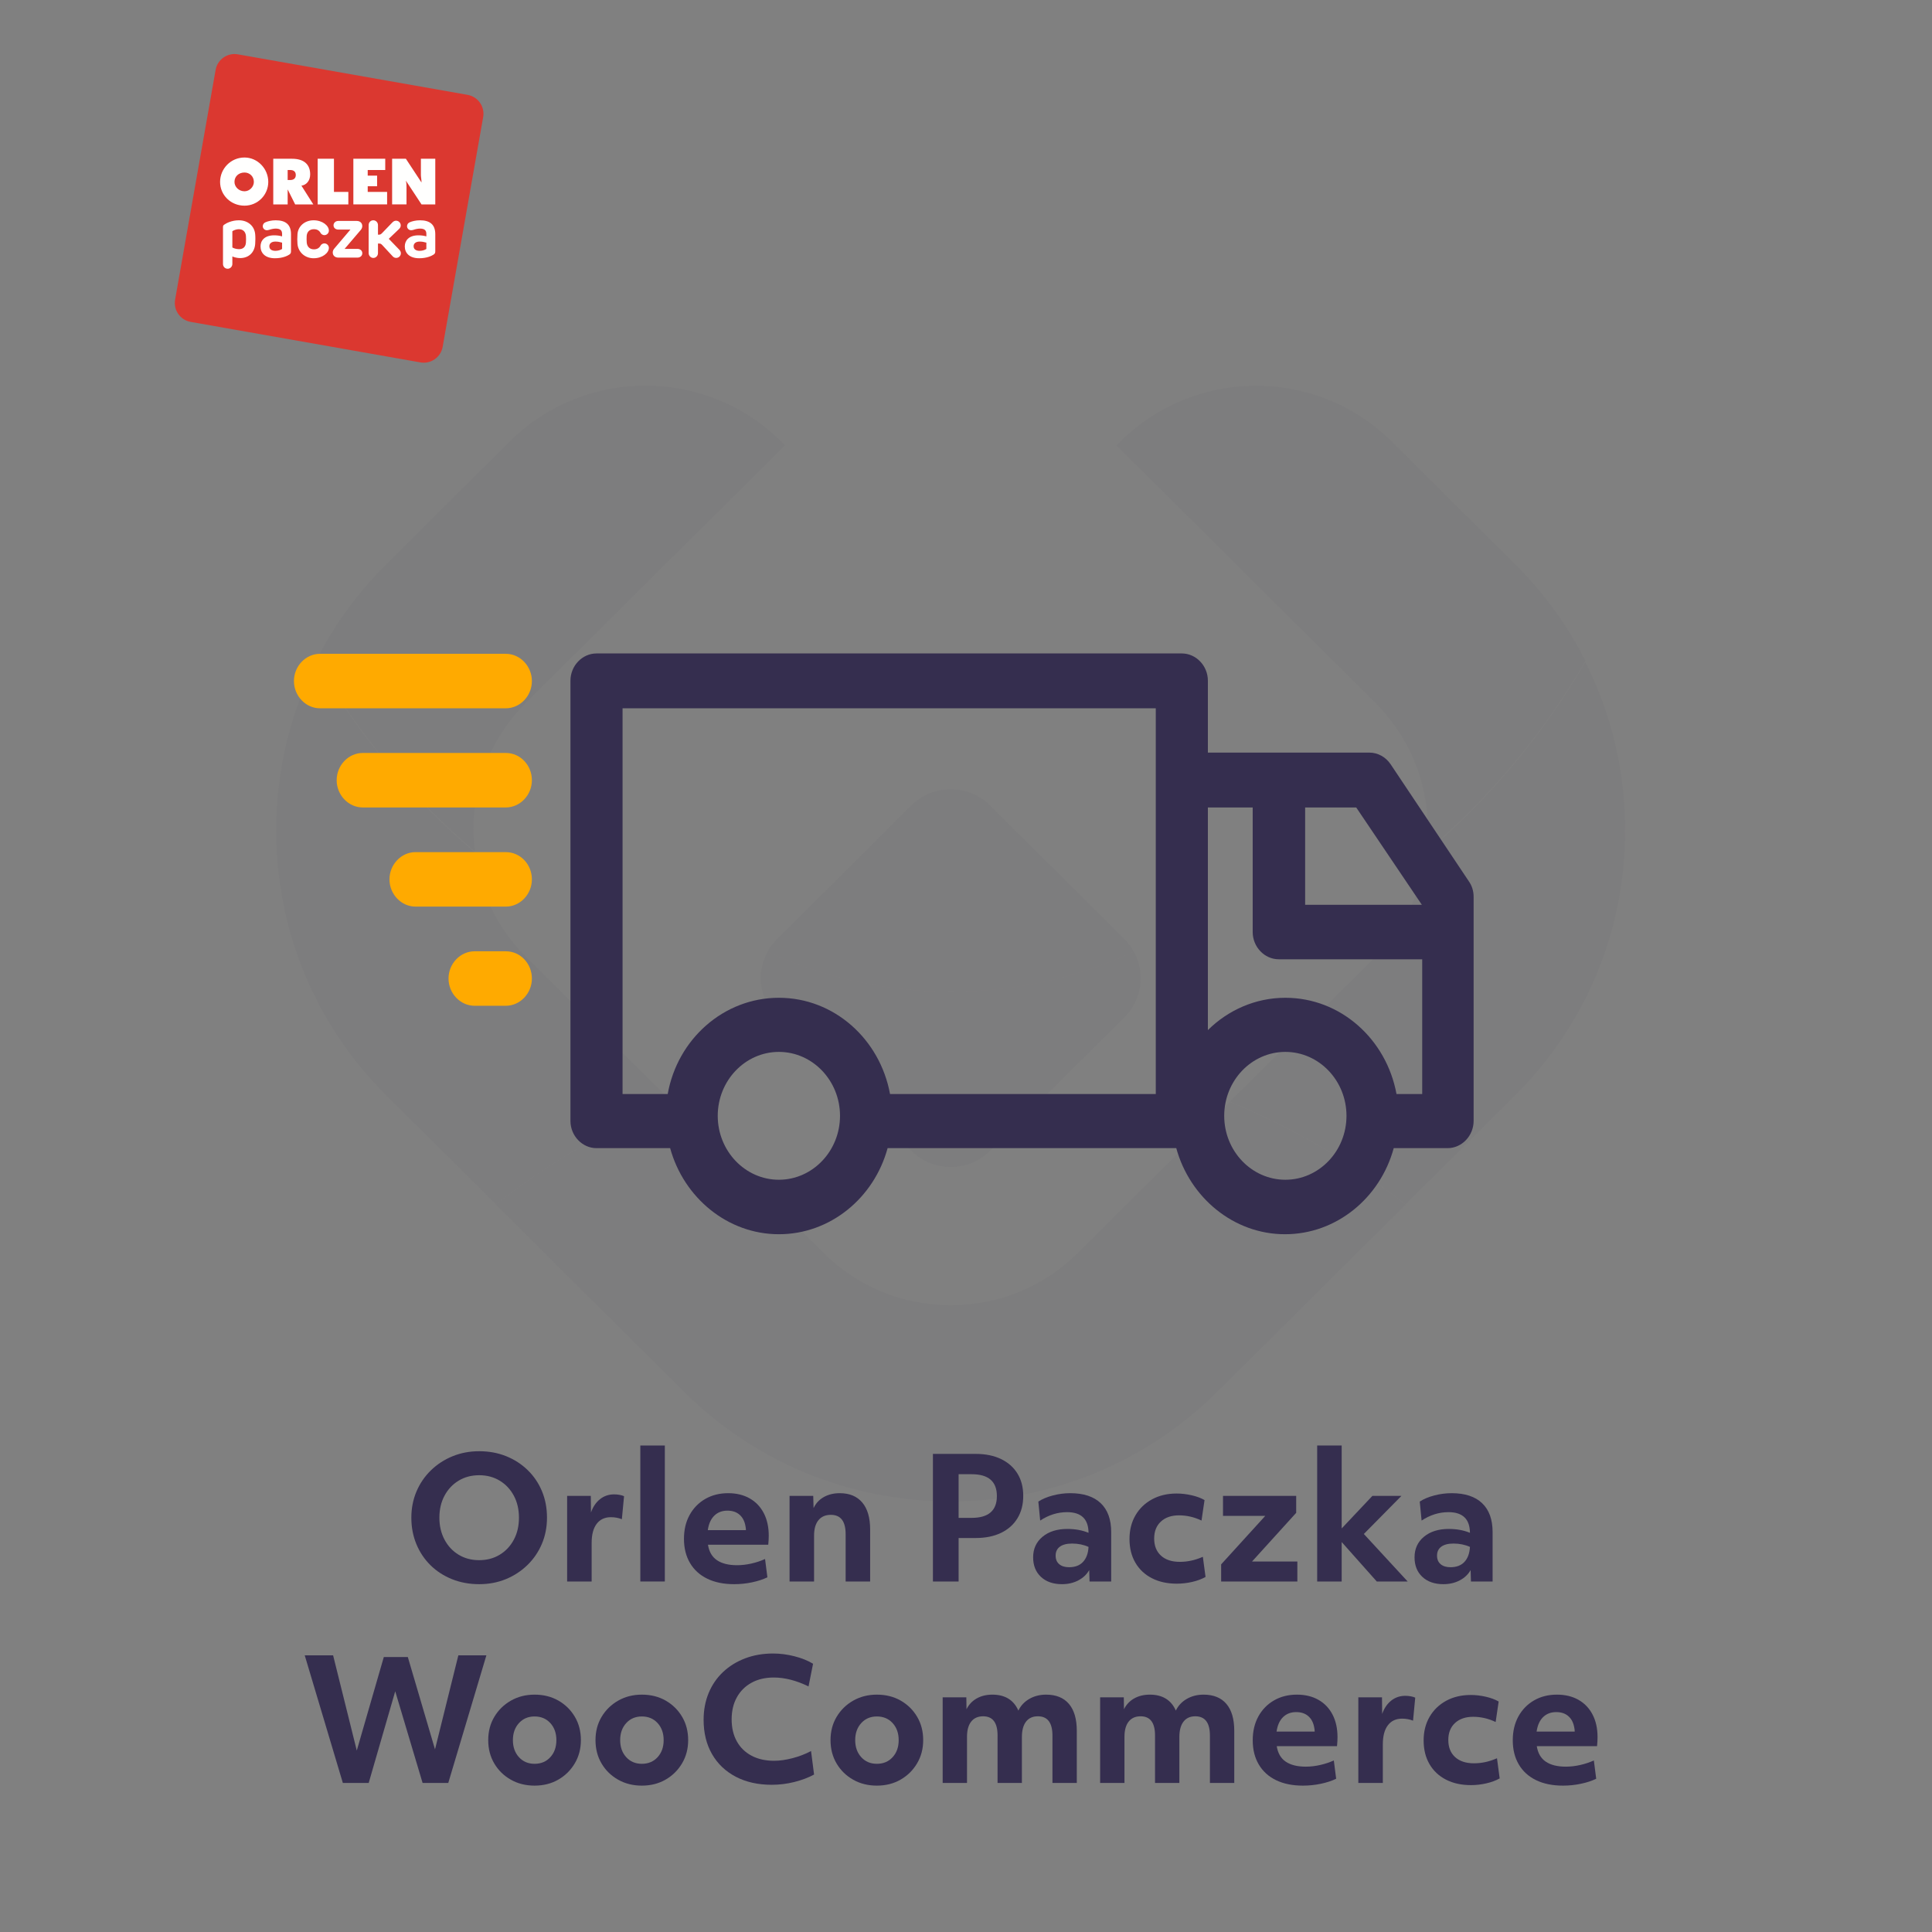 <?xml version="1.0" encoding="UTF-8" standalone="no"?> <svg xmlns="http://www.w3.org/2000/svg" xmlns:xlink="http://www.w3.org/1999/xlink" xmlns:serif="http://www.serif.com/" width="100%" height="100%" viewBox="0 0 500 500" version="1.1" xml:space="preserve" style="fill-rule:evenodd;clip-rule:evenodd;stroke-linejoin:round;stroke-miterlimit:2;"><rect x="0" y="0" width="500" height="500" fill="#808080" stroke="none"/> <g transform="matrix(1.671,0,0,1.671,-0.692,0.879)"> <g opacity="0.04"> <g transform="matrix(1,0,0,1,77.235,102.06)"> <path d="M0,83.94L-16.912,67.125C-27.955,56.158 -34.027,41.573 -34.027,26.043C-34.027,16.84 -31.897,7.979 -27.866,0C-21.4,11.168 -13.045,21.151 -3.271,29.471C-2.523,35.572 0.228,41.232 4.666,45.657L27.194,68.044C17.356,72.079 8.203,77.461 -0.013,83.94L0,83.94Z" style="fill:rgb(53,46,79);fill-rule:nonzero;"></path> </g> <g transform="matrix(1,0,0,1,218.086,102.034)"> <path d="M0,83.966C-8.215,77.474 -17.355,72.092 -27.193,68.058L-4.678,45.67C-0.24,41.246 2.523,35.598 3.259,29.485C13.059,21.153 21.389,11.181 27.854,0C31.886,7.98 34.016,16.854 34.016,26.056C34.016,41.573 27.942,56.171 16.913,67.138L-0.013,83.966L0,83.966Z" style="fill:rgb(53,46,79);fill-rule:nonzero;"></path> </g> <g transform="matrix(1,0,0,1,147.661,170.145)"> <path d="M0,61.855C-15.606,61.855 -30.287,55.817 -41.317,44.85L-70.438,15.895C-62.223,9.403 -53.069,4.033 -43.231,0L-19.727,23.37C-14.465,28.614 -7.467,31.488 -0.013,31.488C7.442,31.488 14.44,28.614 19.714,23.37L43.219,0C53.057,4.033 62.198,9.416 70.413,15.908L41.292,44.85C30.262,55.817 15.594,61.855 -0.025,61.855L0,61.855Z" style="fill:rgb(53,46,79);fill-rule:nonzero;"></path> </g> <g transform="matrix(1,0,0,1,73.749,59.528)"> <path d="M0,68.36C0,69.52 0.076,70.654 0.215,71.776C-9.572,63.457 -17.914,53.485 -24.38,42.304C-21.616,36.808 -17.927,31.741 -13.438,27.278L5.591,8.358C17.432,-3.416 36.702,-3.164 48.214,8.925L8.152,48.733C2.891,53.964 -0.013,60.935 -0.013,68.347L0,68.36Z" style="fill:rgb(53,46,79);fill-rule:nonzero;"></path> </g> <g transform="matrix(1,0,0,1,173.359,118.976)"> <path d="M0,-50.511C11.512,-62.587 30.782,-62.852 42.623,-51.078L61.652,-32.157C66.141,-27.707 69.817,-22.64 72.582,-17.144C66.102,-5.95 57.786,4.008 47.986,12.341C48.138,11.206 48.201,10.084 48.201,8.925C48.201,1.512 45.298,-5.458 40.037,-10.69L0,-50.511Z" style="fill:rgb(53,46,79);fill-rule:nonzero;"></path> </g> <g transform="matrix(1,0,0,1,141.576,150.238)"> <path d="M0,27.454L-8.114,19.387L-20.805,6.781C-23.568,4.033 -24.05,-0.127 -22.275,-3.354C-13.654,0.604 -4.032,2.823 6.098,2.823C16.228,2.823 25.824,0.617 34.445,-3.354C36.221,-0.127 35.738,4.033 32.987,6.781L20.297,19.387L12.171,27.454C8.824,30.808 3.372,30.808 0,27.454" style="fill:rgb(53,46,79);fill-rule:nonzero;"></path> </g> <g transform="matrix(1,0,0,1,147.661,120.891)"> <path d="M0,32.17C-10.13,32.17 -19.739,29.951 -28.373,25.993C-27.993,25.3 -27.486,24.619 -26.902,24.039L-15.467,12.656L-6.098,3.328C-2.738,0 2.713,0 6.073,3.328L26.89,24.039C27.486,24.631 27.98,25.3 28.348,25.993C19.727,29.963 10.117,32.17 0,32.17" style="fill:rgb(53,46,79);fill-rule:nonzero;"></path> </g> </g> </g> <g id="logo-woocommerce.svg"> </g> <g transform="matrix(0.899,0,0,0.94,-1.332,3.672)"> <path d="M401.8,206.5C400.4,204.5 398.1,203.3 395.7,203.3L349.2,203.3L349.2,183.5C349.2,179.4 345.8,176 341.7,176L173.2,176C169.1,176 165.7,179.4 165.7,183.5L165.7,304.7C165.7,308.8 169.1,312.2 173.2,312.2L194.4,312.2C198.3,325.8 210.9,335.9 225.7,335.9C240.5,335.9 253.1,325.9 257,312.2L340.1,312.2C344,325.8 356.6,335.9 371.4,335.9C386.2,335.9 398.8,325.9 402.7,312.2L418.2,312.2C422.3,312.2 425.7,308.8 425.7,304.7L425.7,243C425.7,241.4 425.2,239.9 424.3,238.7L401.8,206.5ZM410.8,245.2L377.2,245.2L377.2,218.4L391.9,218.4L410.8,245.2ZM180.7,191.1L334.2,191.1L334.2,297.3L257.7,297.3C254.8,282.2 241.6,270.8 225.7,270.8C209.8,270.8 196.5,282.2 193.7,297.3L180.7,297.3L180.7,191.1ZM225.7,320.9C216,320.9 208.1,313 208.1,303.3C208.1,293.6 216,285.7 225.7,285.7C235.4,285.7 243.3,293.6 243.3,303.3C243.3,313 235.4,320.9 225.7,320.9ZM371.5,320.9C361.8,320.9 353.9,313 353.9,303.3C353.9,293.6 361.8,285.7 371.5,285.7C381.2,285.7 389.1,293.6 389.1,303.3C389.1,313 381.2,320.9 371.5,320.9ZM403.5,297.3C400.6,282.2 387.4,270.8 371.5,270.8C362.9,270.8 355,274.2 349.2,279.7L349.2,218.4L362.1,218.4L362.1,252.7C362.1,256.8 365.5,260.2 369.6,260.2L410.9,260.2L410.9,297.3L403.5,297.3Z" style="fill:rgb(53,46,79);fill-rule:nonzero;"></path> <path d="M93.6,191.1L147.1,191.1C151.2,191.1 154.6,187.7 154.6,183.6C154.6,179.5 151.2,176.1 147.1,176.1L93.6,176.1C89.5,176.1 86.1,179.5 86.1,183.6C86.1,187.7 89.5,191.1 93.6,191.1Z" style="fill:rgb(255,170,0);fill-rule:nonzero;"></path> <path d="M147.1,203.4L105.9,203.4C101.8,203.4 98.4,206.8 98.4,210.9C98.4,215 101.8,218.4 105.9,218.4L147.1,218.4C151.2,218.4 154.6,215 154.6,210.9C154.6,206.8 151.3,203.4 147.1,203.4Z" style="fill:rgb(255,170,0);fill-rule:nonzero;"></path> <path d="M147.1,230.7L121.1,230.7C117,230.7 113.6,234.1 113.6,238.2C113.6,242.3 117,245.7 121.1,245.7L147.1,245.7C151.2,245.7 154.6,242.3 154.6,238.2C154.6,234.1 151.3,230.7 147.1,230.7Z" style="fill:rgb(255,170,0);fill-rule:nonzero;"></path> <path d="M147.1,258L138.1,258C134,258 130.6,261.4 130.6,265.5C130.6,269.6 134,273 138.1,273L147.1,273C151.2,273 154.6,269.6 154.6,265.5C154.6,261.4 151.3,258 147.1,258Z" style="fill:rgb(255,170,0);fill-rule:nonzero;"></path> </g> <g transform="matrix(1.671,0,0,1.671,-0.692,0.879)"> <path d="M64.902,238.625C64.382,237.369 64.122,236.004 64.122,234.53C64.122,233.074 64.387,231.722 64.915,230.474C65.444,229.226 66.189,228.134 67.151,227.198C68.113,226.262 69.231,225.534 70.505,225.014C71.779,224.494 73.153,224.234 74.626,224.234C76.134,224.234 77.525,224.49 78.799,225.001C80.073,225.513 81.187,226.232 82.14,227.159C83.094,228.087 83.83,229.174 84.35,230.422C84.87,231.67 85.13,233.04 85.13,234.53C85.13,235.986 84.866,237.338 84.337,238.586C83.809,239.834 83.063,240.926 82.101,241.862C81.139,242.798 80.026,243.526 78.76,244.046C77.495,244.566 76.117,244.826 74.626,244.826C73.118,244.826 71.723,244.571 70.44,244.059C69.158,243.548 68.044,242.829 67.099,241.901C66.155,240.974 65.422,239.882 64.902,238.625ZM80.788,234.53C80.788,233.248 80.524,232.112 79.995,231.124C79.467,230.136 78.739,229.361 77.811,228.797C76.884,228.234 75.822,227.952 74.626,227.952C73.43,227.952 72.369,228.234 71.441,228.797C70.514,229.361 69.786,230.136 69.257,231.124C68.729,232.112 68.464,233.248 68.464,234.53C68.464,235.796 68.729,236.927 69.257,237.923C69.786,238.92 70.514,239.7 71.441,240.263C72.369,240.827 73.43,241.108 74.626,241.108C75.822,241.108 76.884,240.827 77.811,240.263C78.739,239.7 79.467,238.924 79.995,237.936C80.524,236.948 80.788,235.813 80.788,234.53Z" style="fill:rgb(53,46,79);fill-rule:nonzero;"></path> <path d="M88.25,231.15L91.916,231.15L91.942,233.724C92.254,232.84 92.722,232.151 93.346,231.657C93.97,231.163 94.698,230.916 95.53,230.916C95.807,230.916 96.089,230.942 96.375,230.994C96.661,231.046 96.891,231.116 97.064,231.202L96.726,234.764C96.189,234.556 95.625,234.452 95.036,234.452C94.083,234.452 93.346,234.795 92.826,235.479C92.306,236.164 92.046,237.148 92.046,238.43L92.046,244.41L88.25,244.41L88.25,231.15Z" style="fill:rgb(53,46,79);fill-rule:nonzero;"></path> <rect x="99.585" y="223.35" width="3.796" height="21.06" style="fill:rgb(53,46,79);"></rect> <path d="M114.119,244.826C112.507,244.826 111.12,244.545 109.959,243.981C108.798,243.418 107.905,242.608 107.281,241.55C106.657,240.493 106.345,239.245 106.345,237.806C106.345,236.402 106.635,235.172 107.216,234.114C107.797,233.057 108.603,232.229 109.634,231.631C110.665,231.033 111.848,230.734 113.183,230.734C114.466,230.734 115.579,231.003 116.524,231.54C117.469,232.078 118.197,232.84 118.708,233.828C119.219,234.816 119.475,235.978 119.475,237.312C119.475,237.746 119.449,238.214 119.397,238.716L110.063,238.716C110.236,239.808 110.704,240.61 111.467,241.121C112.23,241.633 113.261,241.888 114.561,241.888C115.289,241.888 116.034,241.802 116.797,241.628C117.56,241.455 118.262,241.221 118.903,240.926L119.267,243.76C118.591,244.09 117.798,244.35 116.888,244.54C115.978,244.731 115.055,244.826 114.119,244.826ZM113.079,233.438C112.247,233.438 111.567,233.698 111.038,234.218C110.509,234.738 110.176,235.484 110.037,236.454L115.939,236.454C115.939,236.264 115.922,236.09 115.887,235.934C115.766,235.137 115.462,234.522 114.977,234.088C114.492,233.655 113.859,233.438 113.079,233.438Z" style="fill:rgb(53,46,79);fill-rule:nonzero;"></path> <path d="M122.699,231.15L126.365,231.15L126.417,233.048C126.763,232.303 127.292,231.731 128.003,231.332C128.713,230.934 129.537,230.734 130.473,230.734C131.981,230.734 133.142,231.215 133.957,232.177C134.771,233.139 135.179,234.53 135.179,236.35L135.179,244.41L131.383,244.41L131.383,237.078C131.383,235.085 130.62,234.088 129.095,234.088C128.263,234.088 127.621,234.366 127.171,234.92C126.72,235.475 126.495,236.264 126.495,237.286L126.495,244.41L122.699,244.41L122.699,231.15Z" style="fill:rgb(53,46,79);fill-rule:nonzero;"></path> <path d="M144.902,224.65L151.558,224.65C153.048,224.65 154.344,224.915 155.445,225.443C156.545,225.972 157.395,226.722 157.993,227.692C158.591,228.663 158.89,229.816 158.89,231.15C158.89,232.485 158.591,233.642 157.993,234.621C157.395,235.601 156.545,236.355 155.445,236.883C154.344,237.412 153.04,237.676 151.532,237.676L148.88,237.676L148.88,244.41L144.902,244.41L144.902,224.65ZM150.908,234.556C153.508,234.556 154.808,233.43 154.808,231.176C154.808,228.923 153.508,227.796 150.908,227.796L148.88,227.796L148.88,234.556L150.908,234.556Z" style="fill:rgb(53,46,79);fill-rule:nonzero;"></path> <path d="M172.513,244.41L169.159,244.41L169.107,242.642C168.726,243.318 168.163,243.851 167.417,244.241C166.672,244.631 165.831,244.826 164.895,244.826C163.526,244.826 162.438,244.449 161.632,243.695C160.826,242.941 160.423,241.932 160.423,240.666C160.423,239.349 160.909,238.287 161.879,237.481C162.85,236.675 164.133,236.272 165.727,236.272C166.941,236.272 168.033,236.472 169.003,236.87C168.986,234.738 167.877,233.672 165.675,233.672C164.219,233.672 162.833,234.106 161.515,234.972L161.229,232.034C161.836,231.636 162.586,231.319 163.478,231.085C164.371,230.851 165.268,230.734 166.169,230.734C168.232,230.734 169.805,231.25 170.888,232.281C171.972,233.313 172.513,234.808 172.513,236.766L172.513,244.41ZM165.987,242.2C166.923,242.2 167.647,241.923 168.158,241.368C168.67,240.814 168.951,240.042 169.003,239.054C168.241,238.708 167.391,238.534 166.455,238.534C165.641,238.534 165.012,238.695 164.57,239.015C164.128,239.336 163.907,239.8 163.907,240.406C163.907,240.978 164.094,241.42 164.466,241.732C164.839,242.044 165.346,242.2 165.987,242.2Z" style="fill:rgb(53,46,79);fill-rule:nonzero;"></path> <path d="M176.27,234.166C176.885,233.109 177.743,232.281 178.844,231.683C179.944,231.085 181.214,230.786 182.653,230.786C183.415,230.786 184.191,230.877 184.98,231.059C185.768,231.241 186.431,231.488 186.969,231.8L186.501,234.972C185.374,234.435 184.213,234.166 183.017,234.166C181.838,234.166 180.902,234.487 180.209,235.128C179.515,235.77 179.169,236.645 179.169,237.754C179.169,238.881 179.52,239.765 180.222,240.406C180.924,241.048 181.899,241.368 183.147,241.368C183.719,241.368 184.295,241.308 184.876,241.186C185.456,241.065 186.067,240.866 186.709,240.588L187.125,243.708C186.535,244.038 185.846,244.293 185.058,244.475C184.269,244.657 183.476,244.748 182.679,244.748C181.205,244.748 179.918,244.467 178.818,243.903C177.717,243.34 176.863,242.538 176.257,241.498C175.65,240.458 175.347,239.236 175.347,237.832C175.347,236.446 175.654,235.224 176.27,234.166Z" style="fill:rgb(53,46,79);fill-rule:nonzero;"></path> <path d="M194.326,241.316L201.346,241.316L201.346,244.41L189.542,244.41L189.542,241.758L196.38,234.244L189.828,234.244L189.828,231.15L201.164,231.15L201.164,233.776L194.326,241.316Z" style="fill:rgb(53,46,79);fill-rule:nonzero;"></path> <path d="M204.414,223.35L208.21,223.35L208.21,236.194L212.968,231.15L217.466,231.15L211.642,237.052L218.428,244.41L213.644,244.41L208.21,238.3L208.21,244.41L204.414,244.41L204.414,223.35Z" style="fill:rgb(53,46,79);fill-rule:nonzero;"></path> <path d="M231.584,244.41L228.23,244.41L228.178,242.642C227.796,243.318 227.233,243.851 226.488,244.241C225.742,244.631 224.902,244.826 223.966,244.826C222.596,244.826 221.509,244.449 220.703,243.695C219.897,242.941 219.494,241.932 219.494,240.666C219.494,239.349 219.979,238.287 220.95,237.481C221.92,236.675 223.203,236.272 224.798,236.272C226.011,236.272 227.103,236.472 228.074,236.87C228.056,234.738 226.947,233.672 224.746,233.672C223.29,233.672 221.903,234.106 220.586,234.972L220.3,232.034C220.906,231.636 221.656,231.319 222.549,231.085C223.441,230.851 224.338,230.734 225.24,230.734C227.302,230.734 228.875,231.25 229.959,232.281C231.042,233.313 231.584,234.808 231.584,236.766L231.584,244.41ZM225.058,242.2C225.994,242.2 226.717,241.923 227.229,241.368C227.74,240.814 228.022,240.042 228.074,239.054C227.311,238.708 226.462,238.534 225.526,238.534C224.711,238.534 224.083,238.695 223.641,239.015C223.199,239.336 222.978,239.8 222.978,240.406C222.978,240.978 223.164,241.42 223.537,241.732C223.909,242.044 224.416,242.2 225.058,242.2Z" style="fill:rgb(53,46,79);fill-rule:nonzero;"></path> </g> <g transform="matrix(1.671,0,0,1.671,-0.692,0.879)"> <path d="M47.611,255.85L52.005,255.85L55.671,270.592L59.857,256.11L63.575,256.11L67.787,270.41L71.401,255.85L75.743,255.85L69.841,275.61L65.863,275.61L61.625,261.414L57.517,275.61L53.513,275.61L47.611,255.85Z" style="fill:rgb(53,46,79);fill-rule:nonzero;"></path> <path d="M83.205,276.026C81.836,276.026 80.61,275.719 79.526,275.103C78.443,274.488 77.589,273.652 76.965,272.594C76.341,271.537 76.029,270.332 76.029,268.98C76.029,267.628 76.346,266.424 76.978,265.366C77.611,264.309 78.469,263.473 79.552,262.857C80.636,262.242 81.853,261.934 83.205,261.934C84.592,261.934 85.823,262.242 86.897,262.857C87.972,263.473 88.821,264.309 89.445,265.366C90.069,266.424 90.381,267.628 90.381,268.98C90.381,270.315 90.065,271.515 89.432,272.581C88.8,273.647 87.946,274.488 86.871,275.103C85.797,275.719 84.575,276.026 83.205,276.026ZM86.585,268.98C86.585,267.906 86.273,267.026 85.649,266.341C85.025,265.657 84.211,265.314 83.205,265.314C82.217,265.314 81.411,265.657 80.787,266.341C80.163,267.026 79.851,267.906 79.851,268.98C79.851,270.055 80.163,270.935 80.787,271.619C81.411,272.304 82.217,272.646 83.205,272.646C84.211,272.646 85.025,272.304 85.649,271.619C86.273,270.935 86.585,270.055 86.585,268.98Z" style="fill:rgb(53,46,79);fill-rule:nonzero;"></path> <path d="M99.819,276.026C98.45,276.026 97.224,275.719 96.14,275.103C95.057,274.488 94.203,273.652 93.579,272.594C92.955,271.537 92.643,270.332 92.643,268.98C92.643,267.628 92.96,266.424 93.592,265.366C94.225,264.309 95.083,263.473 96.166,262.857C97.25,262.242 98.467,261.934 99.819,261.934C101.206,261.934 102.437,262.242 103.511,262.857C104.586,263.473 105.435,264.309 106.059,265.366C106.683,266.424 106.995,267.628 106.995,268.98C106.995,270.315 106.679,271.515 106.046,272.581C105.414,273.647 104.56,274.488 103.485,275.103C102.411,275.719 101.189,276.026 99.819,276.026ZM103.199,268.98C103.199,267.906 102.887,267.026 102.263,266.341C101.639,265.657 100.825,265.314 99.819,265.314C98.831,265.314 98.025,265.657 97.401,266.341C96.777,267.026 96.465,267.906 96.465,268.98C96.465,270.055 96.777,270.935 97.401,271.619C98.025,272.304 98.831,272.646 99.819,272.646C100.825,272.646 101.639,272.304 102.263,271.619C102.887,270.935 103.199,270.055 103.199,268.98Z" style="fill:rgb(53,46,79);fill-rule:nonzero;"></path> <path d="M110.687,271.138C109.821,269.63 109.387,267.862 109.387,265.834C109.387,264.326 109.647,262.944 110.167,261.687C110.687,260.431 111.428,259.347 112.39,258.437C113.352,257.527 114.492,256.821 115.809,256.318C117.127,255.816 118.574,255.564 120.151,255.564C121.243,255.564 122.348,255.707 123.466,255.993C124.584,256.279 125.542,256.665 126.339,257.15L125.637,260.66C123.748,259.742 121.954,259.282 120.255,259.282C118.938,259.282 117.79,259.551 116.81,260.088C115.831,260.626 115.073,261.38 114.535,262.35C113.998,263.321 113.729,264.456 113.729,265.756C113.729,267.074 113.998,268.213 114.535,269.175C115.073,270.137 115.835,270.878 116.823,271.398C117.811,271.918 118.973,272.178 120.307,272.178C121.174,272.178 122.123,272.044 123.154,271.775C124.186,271.507 125.143,271.138 126.027,270.67L126.495,274.31C125.594,274.796 124.571,275.181 123.427,275.467C122.283,275.753 121.122,275.896 119.943,275.896C117.811,275.896 115.952,275.48 114.366,274.648C112.78,273.816 111.554,272.646 110.687,271.138Z" style="fill:rgb(53,46,79);fill-rule:nonzero;"></path> <path d="M136.219,276.026C134.85,276.026 133.624,275.719 132.54,275.103C131.457,274.488 130.603,273.652 129.979,272.594C129.355,271.537 129.043,270.332 129.043,268.98C129.043,267.628 129.36,266.424 129.992,265.366C130.625,264.309 131.483,263.473 132.566,262.857C133.65,262.242 134.867,261.934 136.219,261.934C137.606,261.934 138.837,262.242 139.911,262.857C140.986,263.473 141.835,264.309 142.459,265.366C143.083,266.424 143.395,267.628 143.395,268.98C143.395,270.315 143.079,271.515 142.446,272.581C141.814,273.647 140.96,274.488 139.885,275.103C138.811,275.719 137.589,276.026 136.219,276.026ZM139.599,268.98C139.599,267.906 139.287,267.026 138.663,266.341C138.039,265.657 137.225,265.314 136.219,265.314C135.231,265.314 134.425,265.657 133.801,266.341C133.177,267.026 132.865,267.906 132.865,268.98C132.865,270.055 133.177,270.935 133.801,271.619C134.425,272.304 135.231,272.646 136.219,272.646C137.225,272.646 138.039,272.304 138.663,271.619C139.287,270.935 139.599,270.055 139.599,268.98Z" style="fill:rgb(53,46,79);fill-rule:nonzero;"></path> <path d="M146.411,262.35L150.077,262.35L150.103,264.196C150.467,263.468 150.996,262.909 151.689,262.519C152.383,262.129 153.189,261.934 154.107,261.934C156.066,261.934 157.409,262.758 158.137,264.404C158.501,263.642 159.065,263.039 159.827,262.597C160.59,262.155 161.457,261.934 162.427,261.934C163.97,261.934 165.149,262.411 165.963,263.364C166.778,264.318 167.185,265.713 167.185,267.55L167.185,275.61L163.415,275.61L163.415,268.278C163.415,266.285 162.661,265.288 161.153,265.288C160.356,265.288 159.745,265.566 159.32,266.12C158.896,266.675 158.683,267.464 158.683,268.486L158.683,275.61L154.913,275.61L154.913,268.252C154.913,266.276 154.168,265.288 152.677,265.288C151.88,265.288 151.265,265.561 150.831,266.107C150.398,266.653 150.181,267.438 150.181,268.46L150.181,275.61L146.411,275.61L146.411,262.35Z" style="fill:rgb(53,46,79);fill-rule:nonzero;"></path> <path d="M170.799,262.35L174.465,262.35L174.491,264.196C174.855,263.468 175.384,262.909 176.077,262.519C176.771,262.129 177.577,261.934 178.495,261.934C180.454,261.934 181.797,262.758 182.525,264.404C182.889,263.642 183.453,263.039 184.215,262.597C184.978,262.155 185.845,261.934 186.815,261.934C188.358,261.934 189.537,262.411 190.351,263.364C191.166,264.318 191.573,265.713 191.573,267.55L191.573,275.61L187.803,275.61L187.803,268.278C187.803,266.285 187.049,265.288 185.541,265.288C184.744,265.288 184.133,265.566 183.708,266.12C183.284,266.675 183.071,267.464 183.071,268.486L183.071,275.61L179.301,275.61L179.301,268.252C179.301,266.276 178.556,265.288 177.065,265.288C176.268,265.288 175.653,265.561 175.219,266.107C174.786,266.653 174.569,267.438 174.569,268.46L174.569,275.61L170.799,275.61L170.799,262.35Z" style="fill:rgb(53,46,79);fill-rule:nonzero;"></path> <path d="M202.207,276.026C200.595,276.026 199.209,275.745 198.047,275.181C196.886,274.618 195.993,273.808 195.369,272.75C194.745,271.693 194.433,270.445 194.433,269.006C194.433,267.602 194.724,266.372 195.304,265.314C195.885,264.257 196.691,263.429 197.722,262.831C198.754,262.233 199.937,261.934 201.271,261.934C202.554,261.934 203.668,262.203 204.612,262.74C205.557,263.278 206.285,264.04 206.796,265.028C207.308,266.016 207.563,267.178 207.563,268.512C207.563,268.946 207.537,269.414 207.485,269.916L198.151,269.916C198.325,271.008 198.793,271.81 199.555,272.321C200.318,272.833 201.349,273.088 202.649,273.088C203.377,273.088 204.123,273.002 204.885,272.828C205.648,272.655 206.35,272.421 206.991,272.126L207.355,274.96C206.679,275.29 205.886,275.55 204.976,275.74C204.066,275.931 203.143,276.026 202.207,276.026ZM201.167,264.638C200.335,264.638 199.655,264.898 199.126,265.418C198.598,265.938 198.264,266.684 198.125,267.654L204.027,267.654C204.027,267.464 204.01,267.29 203.975,267.134C203.854,266.337 203.551,265.722 203.065,265.288C202.58,264.855 201.947,264.638 201.167,264.638Z" style="fill:rgb(53,46,79);fill-rule:nonzero;"></path> <path d="M210.787,262.35L214.453,262.35L214.479,264.924C214.791,264.04 215.259,263.351 215.883,262.857C216.507,262.363 217.235,262.116 218.067,262.116C218.345,262.116 218.626,262.142 218.912,262.194C219.198,262.246 219.428,262.316 219.601,262.402L219.263,265.964C218.726,265.756 218.163,265.652 217.573,265.652C216.62,265.652 215.883,265.995 215.363,266.679C214.843,267.364 214.583,268.348 214.583,269.63L214.583,275.61L210.787,275.61L210.787,262.35Z" style="fill:rgb(53,46,79);fill-rule:nonzero;"></path> <path d="M221.824,265.366C222.44,264.309 223.298,263.481 224.398,262.883C225.499,262.285 226.769,261.986 228.207,261.986C228.97,261.986 229.746,262.077 230.534,262.259C231.323,262.441 231.986,262.688 232.523,263L232.055,266.172C230.929,265.635 229.767,265.366 228.571,265.366C227.393,265.366 226.457,265.687 225.763,266.328C225.07,266.97 224.723,267.845 224.723,268.954C224.723,270.081 225.074,270.965 225.776,271.606C226.478,272.248 227.453,272.568 228.701,272.568C229.273,272.568 229.85,272.508 230.43,272.386C231.011,272.265 231.622,272.066 232.263,271.788L232.679,274.908C232.09,275.238 231.401,275.493 230.612,275.675C229.824,275.857 229.031,275.948 228.233,275.948C226.76,275.948 225.473,275.667 224.372,275.103C223.272,274.54 222.418,273.738 221.811,272.698C221.205,271.658 220.901,270.436 220.901,269.032C220.901,267.646 221.209,266.424 221.824,265.366Z" style="fill:rgb(53,46,79);fill-rule:nonzero;"></path> <path d="M242.481,276.026C240.869,276.026 239.483,275.745 238.321,275.181C237.16,274.618 236.267,273.808 235.643,272.75C235.019,271.693 234.707,270.445 234.707,269.006C234.707,267.602 234.998,266.372 235.578,265.314C236.159,264.257 236.965,263.429 237.996,262.831C239.028,262.233 240.211,261.934 241.545,261.934C242.828,261.934 243.942,262.203 244.886,262.74C245.831,263.278 246.559,264.04 247.07,265.028C247.582,266.016 247.837,267.178 247.837,268.512C247.837,268.946 247.811,269.414 247.759,269.916L238.425,269.916C238.599,271.008 239.067,271.81 239.829,272.321C240.592,272.833 241.623,273.088 242.923,273.088C243.651,273.088 244.397,273.002 245.159,272.828C245.922,272.655 246.624,272.421 247.265,272.126L247.629,274.96C246.953,275.29 246.16,275.55 245.25,275.74C244.34,275.931 243.417,276.026 242.481,276.026ZM241.441,264.638C240.609,264.638 239.929,264.898 239.4,265.418C238.872,265.938 238.538,266.684 238.399,267.654L244.301,267.654C244.301,267.464 244.284,267.29 244.249,267.134C244.128,266.337 243.825,265.722 243.339,265.288C242.854,264.855 242.221,264.638 241.441,264.638Z" style="fill:rgb(53,46,79);fill-rule:nonzero;"></path> </g> <g transform="matrix(1,0,0,1,45.241,13.987)"> <g id="Orlen_paczka_logo.svg"> <g> <g> <clipPath id="_clip1"> <rect x="0" y="0" width="80" height="80"></rect> </clipPath> <g clip-path="url(#_clip1)"> <g id="Strona-glowna"> <g id="Menu"> <g id="logo"> <path id="Fill-4" d="M63.56,79.803L4.107,69.319C1.404,68.842 -0.401,66.263 0.077,63.56L10.559,4.11C11.036,1.406 13.614,-0.401 16.317,0.076L75.768,10.56C78.472,11.038 80.277,13.615 79.801,16.319L69.319,75.769C68.841,78.472 66.263,80.278 63.56,79.803" style="fill:rgb(219,56,48);"></path> <path id="Fill-5" d="M61.802,49.734C61.801,50.541 62.43,50.93 63.386,50.93C64.163,50.929 64.791,50.656 65.1,50.441L65.1,48.806C64.498,48.631 63.995,48.533 63.366,48.533C62.298,48.533 61.802,49.081 61.802,49.734ZM67.409,46.623L67.409,51.054C67.409,51.451 67.304,51.673 66.985,51.894C66.488,52.22 65.252,52.848 63.252,52.848C60.678,52.848 59.519,51.451 59.519,49.787C59.519,48.277 60.555,46.914 63.048,46.914C63.837,46.914 64.483,47.01 65.1,47.188L65.1,46.543C65.1,45.659 64.665,45.172 63.446,45.172C62.889,45.172 62.253,45.322 61.776,45.491C61.528,45.56 61.334,45.596 61.148,45.596C60.572,45.596 60.103,45.118 60.103,44.579C60.103,44.218 60.237,43.767 60.892,43.499C61.378,43.289 62.341,43.024 63.446,43.024C66.019,43.024 67.409,44.13 67.409,46.623ZM52.579,44.271L52.579,46.745L52.755,46.745C53.135,46.745 53.294,46.692 53.641,46.339L56.275,43.608C56.602,43.254 56.93,43.131 57.256,43.131C57.929,43.131 58.468,43.677 58.468,44.34C58.468,44.651 58.379,44.942 58.043,45.268L55.375,47.816L58.098,50.638C58.389,50.947 58.503,51.238 58.503,51.558C58.503,52.22 57.963,52.759 57.303,52.759C56.966,52.759 56.629,52.628 56.382,52.343L53.694,49.444C53.359,49.08 53.19,49.046 52.844,49.046L52.579,49.046L52.579,51.521C52.579,52.212 52.057,52.769 51.367,52.769C50.721,52.769 50.165,52.194 50.165,51.52L50.165,44.271C50.165,43.571 50.677,43.024 51.367,43.024C52.03,43.024 52.579,43.571 52.579,44.271ZM48.516,44.516C48.516,44.826 48.408,45.179 48.152,45.491L43.942,50.425L47.285,50.425C47.975,50.425 48.524,50.867 48.524,51.558C48.523,52.212 47.975,52.681 47.285,52.68L42.306,52.68C41.433,52.68 40.874,52.122 40.874,51.364C40.874,51.054 40.979,50.691 41.235,50.389L45.446,45.429L42.313,45.429C41.644,45.429 41.076,45.013 41.076,44.332C41.076,43.668 41.625,43.191 42.313,43.191L47.083,43.191C47.959,43.191 48.516,43.747 48.516,44.516ZM39.874,45.703C39.874,46.348 39.342,46.871 38.697,46.871C38.315,46.871 37.928,46.638 37.741,46.33C37.385,45.633 36.768,45.33 35.998,45.33C34.911,45.33 34.239,45.967 34.131,47.021C34.089,47.497 34.098,48.327 34.141,48.799C34.247,49.885 34.928,50.541 35.998,50.541C36.768,50.541 37.385,50.239 37.741,49.541C37.928,49.232 38.315,49.002 38.697,49.002C39.342,49.002 39.874,49.524 39.874,50.167C39.874,51.451 38.219,52.848 35.927,52.848C33.664,52.848 31.922,51.257 31.744,49.116C31.681,48.479 31.681,47.427 31.744,46.658C31.878,44.546 33.62,43.024 35.927,43.024C38.219,43.024 39.874,44.42 39.874,45.703ZM24.464,49.734C24.464,50.541 25.092,50.929 26.047,50.929C26.825,50.929 27.452,50.656 27.763,50.441L27.763,48.806C27.161,48.633 26.656,48.533 26.028,48.533C24.958,48.533 24.464,49.08 24.464,49.734ZM30.071,46.623L30.071,51.054C30.071,51.451 29.963,51.673 29.646,51.894C29.15,52.22 27.913,52.848 25.914,52.848C23.34,52.848 22.183,51.451 22.183,49.787C22.183,48.277 23.217,46.914 25.71,46.914C26.497,46.914 27.143,47.01 27.763,47.188L27.763,46.543C27.763,45.659 27.329,45.172 26.108,45.172C25.551,45.172 24.915,45.322 24.438,45.491C24.19,45.56 23.996,45.596 23.811,45.596C23.234,45.598 22.766,45.118 22.767,44.579C22.766,44.218 22.898,43.767 23.553,43.499C24.039,43.289 25.004,43.024 26.108,43.024C28.683,43.024 30.071,44.13 30.071,46.623ZM14.892,45.852L14.893,50.056C15.183,50.249 15.901,50.495 16.636,50.495C17.73,50.495 18.334,49.849 18.404,48.799C18.449,48.161 18.449,47.586 18.405,47.055C18.315,46.036 17.697,45.33 16.555,45.33C15.971,45.33 15.22,45.598 14.892,45.852ZM20.799,46.624C20.872,47.347 20.863,48.444 20.799,49.17C20.631,51.292 19.207,52.807 16.89,52.807C16.194,52.807 15.395,52.609 14.892,52.379L14.893,54.33C14.893,55.019 14.336,55.567 13.681,55.567C12.981,55.567 12.469,55.019 12.469,54.33L12.469,44.766C12.469,44.501 12.539,44.323 12.772,44.164C13.353,43.747 14.759,43.024 16.582,43.024C18.926,43.024 20.607,44.501 20.799,46.624ZM31.308,31.302C31.308,30.494 30.822,30.01 29.852,30.01L29.206,30.01L29.205,32.604L29.852,32.604C30.821,32.604 31.308,32.116 31.308,31.302ZM18.037,26.776C21.433,26.776 24.187,29.686 24.187,33.089C24.187,36.486 21.433,39.24 18.037,39.24C14.473,39.24 11.717,36.486 11.717,33.089C11.717,29.686 14.473,26.776 18.037,26.776ZM25.478,27.098L30.335,27.098C33.414,27.098 35.033,28.556 35.033,31.146C35.033,32.76 34.063,33.897 32.767,34.059L35.843,38.913L31.146,38.913L29.206,35.031L29.206,38.913L25.478,38.913L25.478,27.098ZM36.972,27.098L41.186,27.098L41.186,35.673L44.909,35.673L44.909,38.913L36.972,38.913L36.972,27.098ZM46.207,27.098L54.459,27.098L54.459,30.01L49.923,30.01L49.923,31.47L52.353,31.47L52.353,34.219L49.923,34.219L49.923,35.673L54.942,35.673L54.943,38.913L46.207,38.912L46.207,27.098ZM56.239,27.098L59.8,27.098L63.847,33.25C63.847,32.437 63.686,31.793 63.686,31.303L63.686,27.098L67.409,27.098L67.409,38.913L63.847,38.913L59.8,32.761C59.963,33.412 59.963,34.059 59.963,34.544L59.963,38.913L56.239,38.912L56.239,27.098ZM18.037,35.516C19.33,35.516 20.459,34.378 20.459,33.089C20.458,31.632 19.33,30.661 18.037,30.661C16.579,30.661 15.441,31.632 15.441,33.089C15.441,34.378 16.579,35.516 18.037,35.516Z" style="fill:rgb(255,255,254);"></path> </g> </g> </g> </g> </g> </g> </g> </g> </svg> 